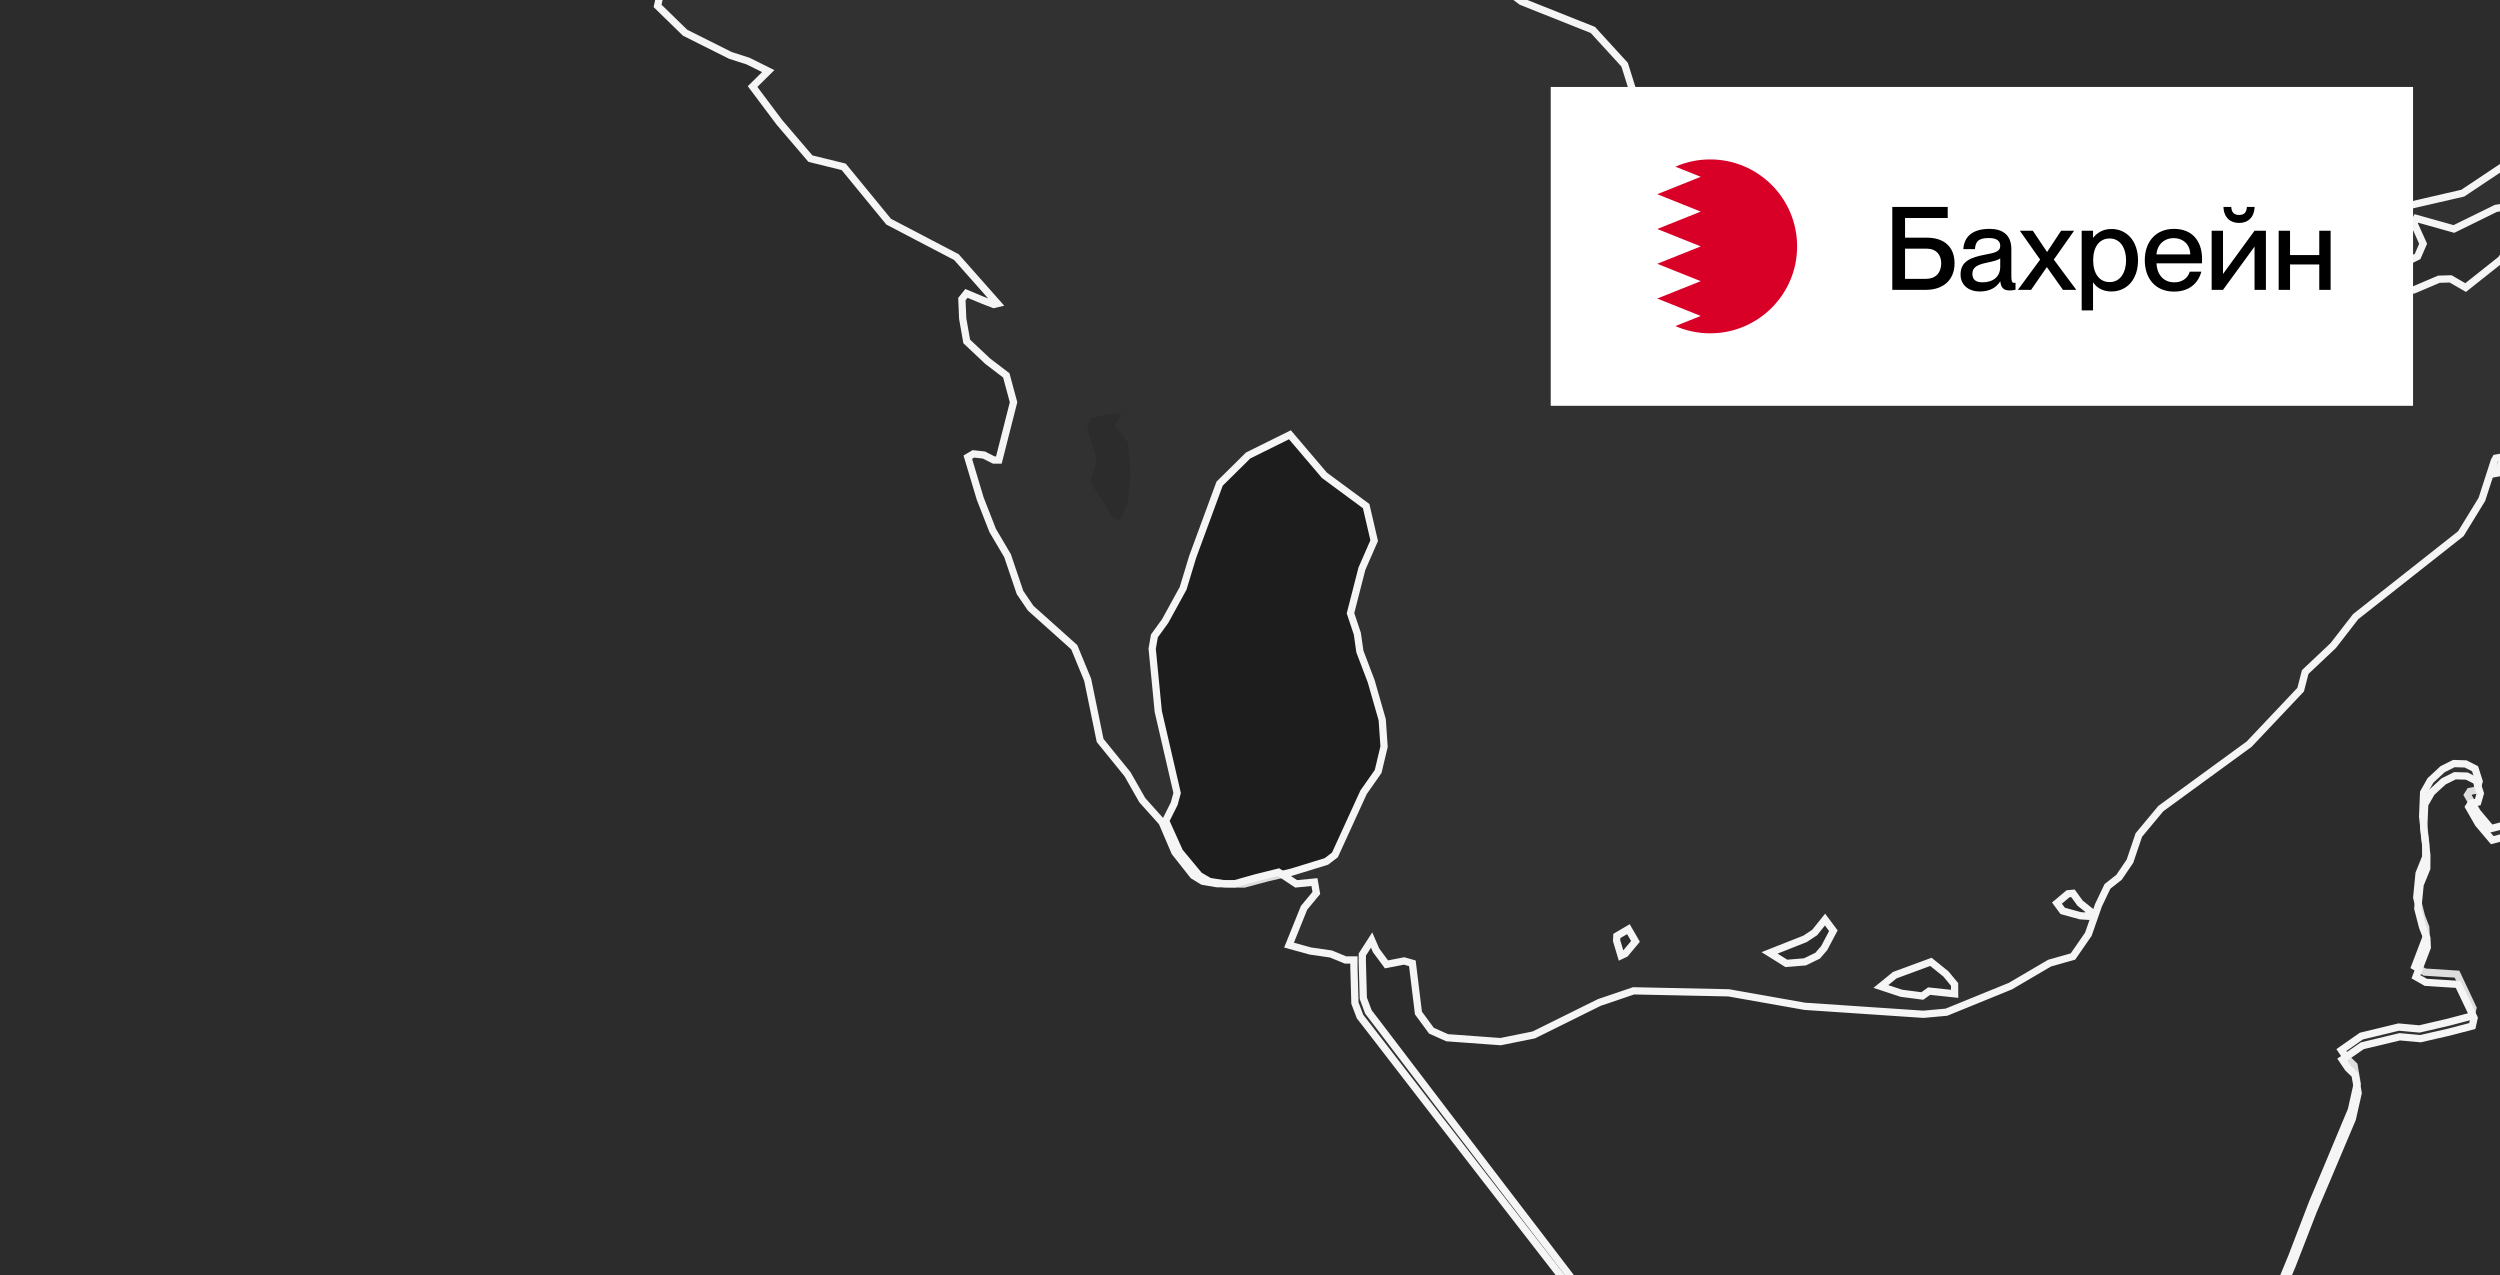 <svg width="345" height="176" viewBox="0 0 345 176" fill="none" xmlns="http://www.w3.org/2000/svg">
<rect x="0" y="0" width="345" height="176" fill="#333333" stroke="none"/>
<g clip-path="url(#clip0_1041_9651)">
<rect width="345" height="176" fill="black" fill-opacity="0.04"/>
<path d="M-45.628 -496.599L-44.9 -495.635L-39.283 -486.426L-36.813 -483.72L-35.369 -481.421L-34.394 -478.862L-32.677 -477.132L-30.406 -476.193L-27.652 -473.721L-25.788 -471.793L-22.664 -467.8L-19.355 -466.317L-7.342 -463.437L-0.663 -462.102L1.263 -461.719L6.374 -463.647L12.363 -463.388L14.585 -463.289L22.499 -471.422L24.907 -474.141L29.622 -475.55L32.277 -478.801L36.536 -482.731L41.734 -486.439L46.513 -489.776L50.167 -491.791L56.785 -496.512L60.921 -498.144L64.514 -498.094L69.897 -492.557L74.428 -487.527L75.823 -485.327L73.575 -483.349L69.378 -481.446L68.576 -480.049L68.291 -478.257L68.452 -476.551L69.02 -475.154L74.168 -471.929L74.749 -470.149L74.786 -468.344L74.205 -467.219L73.057 -466.564L69.477 -465.662L66.402 -464.612L65.341 -463.586L64.415 -462.362L64.551 -461.003L65.477 -459.458L71.761 -455.255L72.477 -453.71L73.724 -451.634L75.267 -450.36L77.884 -450.015L79.144 -449.162L85.219 -441.424L86.7 -440.88L93.799 -442.586L94.787 -442.512L94.849 -440.621L95.91 -429.67L96.725 -424.022L97.947 -418.546L99.861 -413.553L102.133 -408.819L105.269 -405.902L112.232 -402.392L115.615 -401.379L124.517 -400.674L133.307 -399.129L138.493 -397.485L140.086 -396.323L141.395 -394.543L145.691 -386.287L152.457 -380.416L166.112 -371.628L172.729 -368.711L195.027 -363.199L209.867 -363.508L250.882 -374.15L264.512 -376.807H269.636L266.587 -374.694L261.463 -373.482L264.549 -371.987L269.328 -371.739L271.538 -371.987L273.142 -373.334L273.401 -375.571L273.167 -377.784L270.908 -387.708L269.599 -394.729L279.217 -394.247L282.958 -395.162L288.464 -397.51L292.638 -398.931L294.736 -399.129L296.811 -400.229L298.403 -401.613L301.983 -411.242L303.774 -413.664L309.848 -419.102L315.009 -422.551L320.417 -425.616L327.269 -427.755L336.368 -427.532L343.615 -426.778L347.813 -426.815L349.801 -426.593L351.295 -426.902L352.159 -427.532L353.097 -431.759L354.579 -433.143L357.135 -434.33H360.715L365.086 -434.639L368.716 -434.355L373.284 -432.735L379.248 -432.6L383.223 -432.884L385.531 -431.265L387.198 -429.101L388.001 -427.297L388.186 -424.825L388.149 -422.946L388.779 -422.217L391.198 -421.093L394.569 -420.252L401.125 -419.239L407.286 -417.286L410.483 -415.963L414.928 -413.899L420.225 -408.77L422.188 -407.966L424.558 -407.447L426.249 -407.583L430.225 -409.746L433.683 -408.152L435.435 -408.362L439.411 -409.548L443.633 -408.065L454.152 -402.454L455.313 -402.577L456.264 -402.009L457.14 -400.723L457.757 -399.141L458.536 -394.321L461.573 -390.798L465.289 -387.597L469.622 -385.842L478.673 -381.652L482.623 -378.253L486.623 -372.493L491.562 -364.917L492.278 -364.225L504.97 -364.46L519.243 -364.447L520.984 -361.419L520.663 -355.424L521.169 -349.282L522.453 -345.042L522.465 -341.137L521.44 -339.159L520.638 -336.897L520.403 -335.908L522.231 -334.499L523.836 -331.261L524.07 -326.75L523.28 -324.364L523.391 -322.387L524.194 -320.706L524.885 -317.9L524.761 -316.207L523.614 -314.526L522.922 -312.425L522.008 -309.767L521.675 -307.666L519.947 -306.69L518.576 -305.985L518.81 -303.328L519.502 -301.091L520.305 -298.446L519.391 -296.629L518.81 -294.54L517.539 -291.19L517.884 -288.409L516.514 -286.049L514.786 -283.96L513.637 -282.291L513.403 -279.93L512.144 -279.102L509.736 -277.162L508.254 -275.777L506.069 -275.357L505.612 -274.245L505.958 -273.145L506.872 -272.453L508.291 -270.055L511.254 -265.927L502.711 -265.408L500.205 -261.761L497.279 -256.546L498.711 -246.015L497.279 -240.614L498.142 -237.586L500.328 -235.497L503.131 -234.335L508.39 -234.261L511.872 -233.445L512.217 -232.048L510.217 -230.009L507.02 -226.19L505.316 -224.522L499.871 -216.858L499.921 -213.595L500.426 -210.963L502.772 -202.719L505.069 -194.746L509.181 -180.409L509.106 -177.084L507.823 -169.718L507.736 -165.243L508.316 -159.447L507.884 -156.456L508.896 -149.757L510.045 -149.275L518.946 -147.977L527.107 -146.778L537.985 -145.196L541.281 -141.278L543.33 -132.688L543.207 -126.273L542.281 -122.997L534.503 -113.666L526.601 -104.223L518.712 -94.817L510.538 -85.09L509.686 -84.064L516.292 -76.302L520.378 -71.507L526.144 -64.77L526.873 -63.151L526.823 -60.506L532.737 -50.272L534.823 -44.945L536.701 -41.818L541.38 -36.936L545.948 -32.177L550.898 -30.002L554.281 -29.52L561.986 -27.011L564.801 -25.008L569.319 -19.966L574.628 -20.658H575.728L576.024 -20.3L576.184 -18.68L575.407 -10.857L576.875 -2.983L577.9 8.845L577.517 10.884L576.246 14.296L576.184 16.483L575.85 17.831L576.196 18.424L577.888 19.227L581.493 19.66L590.198 18.337L591.21 18.671L593.296 20.068L594.864 22.255L595 23.294L592.803 25.111L592.444 28.188L593.099 32.798L592.803 33.355L590.877 34.393L590.247 41.042L589.901 41.648L587.654 42.328L577.036 41.87L575.826 42.056L571.839 43.811L564.998 45.072L563.121 45.789L560.603 47.791L558.788 50.226L558.442 52.475L558.084 52.945L554.17 52.488L552.886 54.44L545.294 57.358L544.355 57.988L543.232 60.312L542.219 66.825L541.306 72.671L540.725 73.524L538.33 75.526L538.095 76.206L538.417 78.468L537.33 82.584L536.478 93.992L535.527 97.181L533.638 97.44L532.157 99.035L529.441 101L523.576 99.48L518.922 97.885L503.513 94.14L501.822 92.323L500.859 89.122L498.192 88.22L494.365 93.016L481.351 90.247L476.932 91.1L474.203 89.604L467.19 89.518L461.659 86.527L453.721 88.578L447.449 88.974L438.843 83.733L429.595 82.287L422.089 82.732L418.225 82.324L411.965 80.446L409.002 78.505L404.125 79.989L401.927 77.232L388.137 74.674L385.581 69.791L383.667 65.255L383.519 60.583L380.161 52.401L379.037 40.499L377.79 35.839L375.926 31.785L373.444 28.336L370.074 24.641L367.135 23.17L354.246 20.352L351.764 20.723L345.998 22.565L339.863 26.656L329.787 28.979L327.763 30.734L325.232 34.69L321.947 36.989L317.454 36.395L312.614 38.731L303.638 45.245L298.909 47.235L294.946 47.086L290.687 43.996L281.168 39.843L275.006 38.459L266.463 39.411L262.414 38.719L255.537 33.837L253.734 30.29L249.808 27.916L237.363 22.589L227.288 15.544L225.436 12.874L224.201 8.931L219.819 4.136L209.979 0.218L204.398 -3.96L197.854 -4.899L191.767 -4.763L189.088 -5.517L186.657 -7.309L178.347 -15.961L178.248 -19.385L173.125 -27.864L171.927 -30.892L170.828 -39.309L169.408 -41.509L164.062 -44.982L163.235 -47.256L164.371 -50.285V-52.584L161.593 -54.746L157.42 -55.896L156.408 -58.492L157.173 -63.547L156.543 -66.723L152.865 -71.803L147.432 -77.006L142.012 -84.719L139.888 -86.647L138.505 -91.703L136.518 -97.709L133.456 -98.142L118.615 -90.936L114.282 -94.99L101.269 -102.035L100.368 -103.098L99.454 -104.717L101.096 -105.657L102.725 -106.04L105.997 -104.779L107.96 -106.262L107.183 -108.66L103.911 -110.143L99.466 -110.032L100.689 -107.783L96.528 -105.657L95.639 -102.876L96.243 -99.427L96.602 -94.607L94.91 -92.283L93.601 -91.208L88.008 -90.924L85.391 -88.798L83.7 -88.291L81.342 -89.947L79.823 -91.294L78.576 -94.162L78.193 -96.164L78.675 -97.301L78.021 -98.97L76.23 -101.183L74.428 -102.394L72.6 -102.616L71.082 -103.963L69.872 -106.435L67.044 -108.067L65.267 -108.388L65.217 -116.039L65.168 -122.75L65.118 -129.437L59.081 -129.709L53.649 -129.944V-135.555V-146.024L56.229 -154.157L58.859 -161.993L54.858 -167.765L50.599 -173.932L47.834 -176.503L44.587 -184.228L42.969 -187.652L41.537 -188.95L39.994 -189.704L34.327 -189.407L29.03 -193.572L22.82 -198.467L15.227 -204.461L8.535 -208.379L5.807 -209.244L-0.626 -209.541L-1.305 -210.295L-1.749 -212.446L-1.737 -214.844L0.35 -218.465L0.51 -220.751L-3.849 -228.439L-5.194 -230.689L-8.922 -231.591L-8.182 -233.816V-235.299L-8.713 -236.473L-9.577 -237.03L-10.676 -237.091L-13.602 -236.177L-15.836 -239.662L-22.788 -249.587L-25.022 -250.798L-25.43 -251.478L-23.738 -254.531L-20.874 -259.055L-20.38 -261.675L-20.924 -264.567L-24.01 -270.018L-23.257 -272.329L-21.936 -274.987L-21.825 -276.989L-19.75 -276.692L-17.096 -276.668L-16.257 -278.299L-16.306 -284.009L-15.676 -286.098L-7.256 -295.788L-3.07 -297.964L0.115 -299.966L0.843 -302.883L0.189 -304.391L-0.441 -306.591L-0.638 -308.173L-4.145 -312.548L-5.367 -314.748L-5.515 -316.763L-4.688 -320.322L-3.219 -323.091L1.757 -324.723L4.585 -326.107L4.967 -327.355L1.301 -329.37L-6.527 -330L-12.256 -329.42L-14.084 -330.05L-16.799 -333.955L-19.689 -336.032L-22.392 -337.367L-25.022 -337.12L-26.615 -337.651L-26.985 -339.332L-30.788 -352.223L-31.986 -353.991L-33.764 -354.423L-35.258 -354.51L-36.245 -355.4L-37.307 -357.179L-38.072 -359.516L-38.122 -362.593L-37.962 -365.238L-38.48 -366.944L-39.788 -368.637L-41.641 -369.861L-43.27 -371.295L-46.122 -382.727L-47.27 -385.805V-386.126L-47.221 -386.732L-47.505 -389.365L-46.184 -391.651L-46.27 -392.553L-49.011 -395.446L-52.863 -398.338L-53.9 -398.845L-53.925 -401.935L-53.789 -404.271L-54.135 -406.384L-54.876 -407.595L-54.9 -408.547L-53.357 -410.822L-54.358 -412.317L-60.024 -416.012L-62.148 -417.866L-66.074 -418.237L-66.482 -419.461L-65.864 -422.044L-64.519 -425.184L-62.395 -428.274L-61.715 -429.905L-60.889 -432.686L-60.605 -434.664L-58.222 -437.445L-58.209 -438.174L-58.876 -439.175L-60.777 -439.731L-62.728 -439.966L-63.457 -440.473L-63.716 -441.968L-63.469 -448.049L-64.086 -451.708L-64.889 -454.365L-64.382 -460.36L-65.741 -461.571L-67.876 -464.723L-68.79 -467.393L-68.296 -468.394L-67.84 -470.149L-67.543 -472.46L-67.629 -474.092L-69.592 -475.686L-71.05 -477.367L-71.222 -479.221L-71.803 -481.495L-72.63 -483.3L-73 -484.474L-72.284 -485.166L-69.507 -485.71L-65.469 -485.327L-62.173 -485.302L-60.309 -486.464L-58 -497.427L-55.888 -500.319L-53.444 -502L-48.666 -498.094L-46.69 -496.722L-45.628 -496.599ZM348.369 31.179L345.134 35.814L340.257 39.683L338.183 38.484L336.566 38.533L333.084 40.017L330.578 40.276L326.022 42.909L321.874 44.231L318.997 44.133L317.997 43.861L317.429 42.068L317.478 41.351L319.232 41.722L325.639 39.325L333.628 35.394L334.392 33.639L333.109 30.784L333.454 30.141L338.64 31.599L344.431 28.757L349.27 27.978L351.542 29.956L348.369 31.179Z" fill="black" fill-opacity="0.1" stroke="#F5F5F5"/>
<path d="M351.887 79.194L354.16 82.33L354.481 103.584L355 105.096L353.79 105.321L352.431 106.933L350.838 109.42L348.652 110.707L346.898 112.156L345.243 113.956L343.761 114.343L341.846 112.056L340.524 109.72L340.846 109.207L341.772 109.045L342.118 107.833L341.562 106.084L340.265 105.421L338.635 105.371L337.067 106.158L335.399 107.708L334.46 109.37L334.324 112.706L334.757 116.455L334.744 118.279L333.83 120.54L333.509 123.865L334.163 126.438L334.757 127.975L334.819 129.275L333.262 133.373L334.608 134.148L339.067 134.435L340.377 137.209L341.266 139.109L341.018 140.233L337.857 141.07L333.88 141.995L331.027 141.733L325.863 142.982L323.11 144.906L323.913 146.106L324.863 147.031L325.296 149.567L324.493 153.166L323.035 156.652L321.22 161L319.12 165.986L316.242 173.483L313.809 179.368L313.549 183.604L313.611 186.366L313.34 191.876L311.03 194.913L310.511 195L307.757 194.638L306.831 194.513L304.2 194.163L300.124 193.625L294.825 192.913L288.564 192.089L281.585 191.151L274.125 190.152L266.405 189.127L258.698 188.103L251.226 187.103L244.247 186.178L237.985 185.341L232.699 184.629L228.623 184.091L225.992 183.742L225.066 183.617L222.151 183.229L220.582 181.18L218.68 178.706L216.766 176.22L214.864 173.733L212.962 171.246L211.06 168.76L209.158 166.273L207.256 163.787L205.354 161.3L203.452 158.801L201.549 156.315L199.635 153.816L197.733 151.316L195.831 148.817L193.928 146.318L192.026 143.819L190.124 141.32L188.84 139.646L188.136 137.759L188 132.811V131.724L189.285 129.725L189.902 131.149L191.335 133.086L193.768 132.611L194.905 132.936L195.744 139.796L197.536 142.233L199.709 143.207L207.082 143.745L211.665 142.82L220.694 138.346L225.436 136.735L238.554 137.01L249.065 138.871L265.429 139.971L268.604 139.683L277.435 136.085L282.845 132.911L286.068 131.999L288.193 128.925L289.589 124.926L290.836 122.315L292.429 121.066L293.936 118.841L295.159 115.23L298.197 111.582L310.376 102.698L317.49 95.175L318.12 92.739L321.986 89.09L325.086 85.092L339.598 73.646L342.501 68.91L344.218 63.6L344.427 63.225L345.675 63L347.454 63.8L347.639 67.773L346.984 71.522L346.91 75.495L346.651 77.644L347.997 79.406L350.294 80.168L351.295 80.081L351.887 79.194ZM351.32 95.225L351.529 93.563L351.171 92.701L349.689 92.589L349.072 94.026L348.861 96.087L349.887 96.262L351.32 95.225ZM288.378 125.689L288.069 126.438L287.093 126.376L284.648 125.701L283.857 124.627L285.389 123.339L286.068 123.277L287.044 124.627L288.378 125.689ZM249.089 132.736L246.52 132.948L244.198 131.499L249.101 129.562L250.423 128.688L251.855 126.901L253.004 128.438L251.732 130.849L250.831 131.886L249.089 132.736ZM224.288 131.599L223.707 131.874L223.09 129.812L223.127 129.162L224.72 128.225L225.696 129.912L224.288 131.599ZM269.728 135.847L269.74 137.147L266.22 136.772L265.281 137.447L262.391 137.072L259.563 136.135L261.477 134.573L266.467 132.736L268.542 134.41L269.728 135.847Z" fill="black" fill-opacity="0.1" stroke="#F5F5F5"/>
<path d="M155.637 69.397L154.458 72L153.331 71.089L150.479 66.587L151.334 63.424L150 58.9L150.635 57.604L154.056 57L154.847 57.198L153.823 58.647L155.714 61.173L156 65.335L155.637 69.397Z" fill="black" fill-opacity="0.1"/>
<path d="M352.032 81.138L351.351 82.017L350.349 82.103L348.047 81.348L346.698 79.603L346.958 77.473L347.032 73.536L347.689 69.822L347.503 65.885L345.721 65.093L344.471 65.316L347.379 59.757L348.53 58.903L349.606 59.261L352.291 58.667L353.702 55.647L354.828 54L356.029 54.198L356.61 55.127L356.189 59.719L356.14 63.545L354.655 75.232L353.121 77.25L352.341 78.884L352.032 81.138ZM351.463 97.022L350.027 98.049L349 97.876L349.21 95.833L349.829 94.409L351.314 94.521L351.673 95.375L351.463 97.022ZM240.473 415L238.369 410.246L236.266 405.492L234.149 400.738L232.046 395.971L230.573 392.629L228.099 391.452L226.589 387.924L225.054 384.309L223.52 380.694L221.985 377.079L220.45 373.464L218.904 369.836L217.37 366.209L215.835 362.581L214.3 358.954L212.753 355.326L211.219 351.699L209.684 348.059L208.15 344.419L206.616 340.78L205.069 337.14L203.534 333.5L202 329.86L206.9 328.139L212.865 326.047L218.842 323.954L224.807 321.862L230.784 319.77L236.748 317.677L242.713 315.573L248.69 313.481L254.655 311.388L260.631 309.284L266.596 307.179L272.561 305.087L278.538 302.982L284.503 300.877L290.467 298.773L296.444 296.668L302.409 294.564L306.109 293.263L307.643 288.361L308.918 284.288L310.193 280.215L311.468 276.129L312.755 272.044L314.029 267.958L315.304 263.872L316.578 259.775L317.865 255.676L319.14 251.579L320.414 247.481L321.689 243.37L322.963 239.26L324.25 235.15L325.525 231.04L326.799 226.917L328.074 222.794L329.249 219.018L327.047 215.379L324.102 210.476L321.008 205.35L318.113 200.522L315.996 197.006L313.447 192.759L313.72 187.3L313.658 184.564L313.918 180.367L316.355 174.535L319.239 167.107L321.342 162.168L323.162 157.859L324.622 154.405L325.426 150.839L324.993 148.326L324.04 147.41L323.236 146.221L325.995 144.315L331.168 143.077L334.027 143.337L338.011 142.421L341.179 141.591L341.426 140.477L340.536 138.595L339.224 135.847L334.756 135.562L333.407 134.794L334.967 130.734L334.905 129.446L334.312 127.923L333.655 125.373L333.977 122.08L334.893 119.839L334.905 118.031L334.472 114.317L334.608 111.011L335.549 109.365L337.219 107.83L338.791 107.05L340.424 107.1L341.724 107.755L342.281 109.489L341.934 110.69L341.006 110.851L340.684 111.358L342.008 113.673L343.926 115.939L345.411 115.555L347.069 113.773L348.827 112.336L351.017 111.061L352.613 108.598L353.975 107L355.187 106.778L358.727 116.781L363.974 126.128L368.602 131.278L373.416 138.261L380.729 144.674L384.083 146.865L397.682 151.359L405.12 153.043L415.366 154.652L422.457 158.144L424.832 158.367L428.545 157.327L431.255 157.413L438.037 162.168L440.029 166.674L442.851 169.051L445.338 172.79L446.959 176.702L452.689 182.657L456.723 189.355L460.831 194.307L464.507 197.39L470.075 198.603L474.505 199.99L475 203.295L474.542 207.603L473.701 210.785L469.568 216.976L468.578 220.789L463.9 227.078L458.826 237.614L456.5 239.966L448.32 245.388L442.306 251.913L435.178 263.229L429.758 274.42L427.679 277.998L423.31 278.741L420.452 278.432L418.472 277.38L419.251 274.321L419.722 270.917L417.086 271.276L414.772 271.982L409.364 280.338L406.394 284.003L405.763 288.646L404.328 294.638L402.212 300.147L401.271 304.777L401.309 307.402L402.893 313.802L403.004 320.352L403.92 324.276L404.662 328.981L402.125 330.43L399.947 331.147L391.334 331.667L382.61 333.178L374.987 335.902L370.433 338.613L364.505 344.667L360.88 360.006L355.076 366.469L351.141 367.818L341.674 368.388L328.346 370.171L323.669 371.718L315.897 381.053L315.291 383.987L316.789 386.104L317.283 388.444L316.578 390.635L313.051 396.541L309.24 400.824L299.093 403.511L295.368 401.914L291.964 401.109L285.381 401.023L274.665 402.038L270.717 405.207L264.493 407.448L258.751 410.902L247.91 412.214L240.473 415ZM436.218 285.006L434.027 285.563L433.396 285.303L433.409 280.648L438.507 274.779L441.861 267.995L444.175 274.062L440.153 277.454L437.975 283.248L436.218 285.006Z" fill="black" fill-opacity="0.1" stroke="#F5F5F5"/>
<path d="M178.237 120.357L174.86 121.153L171.696 122L169.053 121.975L166.916 121.646L165.502 120.825L162.778 117.54L160.855 113.282L162.043 110.906L162.444 109.428L159.841 98.183L159 89.528L159.306 87.759L160.789 85.712L163.271 81.189L164.593 76.83L168.305 66.747L172.243 62.856L178.01 60L182.763 65.585L188.53 69.843L189.638 74.606L187.943 78.485L186.368 84.626L187.315 87.456L187.662 89.907L189.224 94.013L190.747 99.333L191 103.035L190.186 106.459L188.17 109.34L184.218 117.982L183.043 118.879L178.237 120.357Z" fill="black" fill-opacity="0.4" stroke="#F5F5F5"/>
<path d="M12.191 -52.892L18.887 -52.041L27.82 -50.908L33.245 -50.131L43.45 -48.689L46.502 -42.725L47.613 -38.547L48.639 -34.48L51.703 -30.77L58.659 -30.857L64.824 -30.931L72.422 -31.054L78.452 -31.14L80.391 -27.455L81.244 -23.783L84.827 -15.094L89.942 -8.328L91.165 -5.864L91.98 -2.154L91.091 -0.774L90.745 0.816L94.538 4.513L100.79 7.644L103.236 8.432L106.016 9.812L103.854 11.945L107.548 16.874L111.835 21.89L116.431 23.024L122.634 30.591L131.987 35.483L137.657 41.892L137.126 42.015L135.458 41.362L133.37 40.487L132.74 41.276L132.852 43.963L133.407 47.117L136.299 49.841L138.868 51.801L139.869 55.51L137.843 63.484H137.139L135.78 62.794L134.334 62.633L133.555 63.089L135.273 68.82L136.99 73.207L139.041 76.683L140.758 81.76L142.229 83.929L148.246 89.315L150.099 93.813L151.816 102.181L155.597 106.84L157.636 110.426L160.366 113.47L162.145 117.623L164.665 120.815L165.975 121.616L167.94 121.949L170.386 121.961L173.314 121.136L176.44 120.359L178.874 121.974L181.394 121.727L181.654 123.23L179.961 125.276L177.885 130.428L180.838 131.241L183.668 131.648L185.669 132.473H186.843V133.546L186.979 138.426L187.683 140.287L188.968 141.938L190.871 144.403L192.773 146.868L194.676 149.333L196.579 151.798L198.481 154.262L200.397 156.727L202.299 159.18L204.202 161.645L206.104 164.097L208.007 166.55L209.91 169.002L211.813 171.454L213.715 173.907L215.618 176.359L217.533 178.812L219.436 181.252L221.005 183.273L223.921 183.655L224.847 183.778L227.479 184.124L231.556 184.653L236.844 185.356L243.108 186.182L250.088 187.094L257.564 188.08L265.273 189.09L272.995 190.101L280.457 191.087L287.438 192.011L293.702 192.824L299.003 193.527L303.079 194.057L305.711 194.402L306.638 194.525L309.393 194.882L309.912 194.796L312.222 191.801L314.768 196.029L316.88 199.529L319.771 204.335L322.86 209.437L325.8 214.318L328 217.941L326.826 221.7L325.554 225.803L324.281 229.907L323.009 233.999L321.724 238.09L320.451 242.182L319.179 246.274L317.906 250.353L316.633 254.432L315.349 258.511L314.076 262.591L312.803 266.657L311.531 270.725L310.246 274.791L308.973 278.858L307.701 282.913L306.428 286.968L304.896 291.848L301.202 293.142L295.247 295.237L289.279 297.332L283.324 299.427L277.369 301.522L271.401 303.617L265.446 305.7L259.491 307.795L253.523 309.89L247.568 311.973L241.6 314.056L235.645 316.151L229.69 318.233L223.723 320.316L217.768 322.399L211.8 324.482L205.845 326.565L200.952 328.277L192.81 329.424L184.903 330.533L176.008 331.79L165.321 333.306L156.931 334.489L144.7 336.214L133.716 337.755L123.425 339.209L113.133 340.663L104.372 341.896L99.147 343.325L93.006 346.468L83.579 351.286L73.967 356.179L68.988 358.718L63.774 365.225L61.13 368.516L56.361 374.468L52.753 378.954L48.441 384.315L46.563 389.072L43.66 396.417L41.151 398.266L37.05 400.657L33.319 402.357L27.499 402.111L24.176 397.6L20.654 392.806L18.887 390.884L17.306 390.785L11.463 391.389L4.42 392.128L-3.882 391.352L-13.458 390.44L-22.44 389.59L-26.912 388.949L-32.806 385.843L-34.325 385.227L-35.87 385.079L-42.863 385.005L-49.794 384.931L-56.738 385.917L-63.385 385.56L-70.279 386.126L-72.7 387.31L-75.394 387.248L-77.074 388.295L-78.557 388.789L-80.311 387.889L-82.461 388.086L-85.624 387.31L-87.687 385.276L-89.64 383.489L-91.653 382.503L-93.902 381.887L-95.854 381.875L-98.349 382.959L-99.87 384.007L-103.724 387.519L-103.884 388.776L-102.13 390.871L-102.661 391.857L-104.935 393.09L-105.639 396.405L-105.973 398.217L-106.307 402.554L-105.293 405.968L-103.946 407.225L-103.884 408.692L-104.626 411.625L-106.714 412.524L-108.246 415.31L-109.185 416.604L-110.816 418.083L-117.302 423L-117.623 420.141L-119.686 415.901L-119.835 412.907L-120.799 409.9L-122.578 407.583L-125.864 405.167L-126.161 401.889L-128.558 398.648L-131.733 396.035L-133.5 391.204L-134.834 384.783L-143.211 376.329L-153.688 368.516L-156.875 364.116L-162.089 355.132L-164.721 348.021L-171.727 339.825L-172.023 336.67L-173.061 332.825L-174.68 328.536L-175.655 325.16L-182.685 310.297L-184.959 307.931L-186.911 304.603L-187.418 302.027L-188.035 300.623L-193.002 298.182L-197.635 291.922L-211.559 281.939L-218.379 280.941L-223.779 277.367L-227.757 272.696L-231.995 264.636L-239.457 255.911L-245.783 243.513L-243.794 238.99L-243.918 235.811L-245.869 230.45L-247.982 226.309L-249.44 222.39L-248.291 216.758L-247.846 210.448L-246.598 207.096L-245.696 203.411L-246.87 195.992L-248.971 192.011L-248.76 189.361L-251.145 188.067L-253.072 185.183H-251.059L-254.715 181.178L-256.062 178.947L-257.446 173.5L-259.213 169.335L-264.884 159.87L-267.602 154.09L-273.681 146.609L-280.278 141.076L-284.467 138.562L-286.493 136.269L-289.915 136.195L-293.646 132.917L-296.253 132.794L-299.552 132.264L-303.431 125.942L-306.632 120.014L-312.092 112.287L-310.721 110.266L-309.127 106.975L-309.918 102.662L-310.783 99.729L-313.192 94.38L-321.112 81.045L-323.212 79.086L-326.585 76.831L-328.66 71.038L-329.612 65.838L-335.036 63.311L-344.364 44.505L-349.776 37.911L-351.913 33.475L-358.164 26.167L-361.241 18.883L-367.542 12.154L-373.003 0.459L-381.442 -11.261L-384.988 -13.295L-393.685 -14.133L-397.343 -14.996L-400.704 -12.42L-401 -15.686L-398.677 -20.209L-395.328 -29.723L-394.662 -38.078L-389.398 -62.998L-382.01 -61.716L-375.932 -60.656L-367.048 -59.103L-357.856 -57.501L-352.482 -56.565L-350.641 -56.971L-343.202 -63.084L-336.506 -68.605L-332.49 -75.371L-328.611 -81.94L-326.833 -83.295L-320.877 -84.528L-311.426 -86.487L-302.073 -88.422L-301.319 -89.088L-299.144 -94.374L-296.377 -101.091L-295.808 -101.794L-295.129 -102.484L-288.433 -106.255L-284.368 -108.547L-290.162 -115.313L-295.624 -121.709L-301.751 -128.882L-306.94 -134.477L-314.712 -142.857L-319.802 -148.354L-310.894 -150.967L-301.257 -153.789L-291.534 -156.635L-279.834 -160.062L-270.678 -162.748L-257.014 -166.766L-250.33 -168.726L-249.119 -169.243L-243.979 -174L-236.245 -172.669L-224.619 -170.66L-213.388 -168.738L-201.552 -166.458L-197.759 -164.609L-186.33 -157.806L-178.905 -153.394L-170.231 -148.255L-159.396 -141.834L-151.958 -137.435L-142.432 -131.803L-135.007 -125.382L-125.605 -117.26L-115.276 -108.362L-106.776 -101.461L-95.063 -91.972L-83.523 -82.642L-72.219 -73.535L-63.175 -66.251L-51.721 -57.058L-50.832 -56.712L-39.255 -55.677L-23.7 -54.272L-8.071 -52.867L6.038 -51.598L12.191 -52.892ZM-332.343 78.26L-332.664 78.778L-334.122 77.434L-334.035 74.489L-332.775 72.813L-332.874 75.105L-332.33 77.422L-332.343 78.26ZM-321.717 90.831H-322.631L-325.066 88.255L-326.486 86.357L-327.944 85.076L-334.591 82.5L-335.493 80.836L-334.48 79.172L-333.763 80.824L-332.552 81.797L-327.055 84.126L-320.926 89.204L-319.876 89.623L-321.717 90.831ZM-145.36 410.577L-142.68 410.787L-143.792 409.641L-144.026 409.086L-142.865 407.435L-139.035 410.836L-139.146 414.866L-139.467 415.791L-140.505 414.928L-141.185 414.077L-141.395 413.165L-142.457 412.18L-146.188 412.82L-148.511 411.723L-151.835 408.334L-152.724 405.882L-151.34 405.401L-149.871 404.218L-148.944 402.283L-149.796 400.275L-147.819 400.595L-146.757 402.653L-146.547 407.324L-146.25 408.31L-146.794 409.382L-145.36 410.577Z" fill="black" fill-opacity="0.1" stroke="#F5F5F5"/>
<rect width="119" height="44" transform="translate(214 12)" fill="white"/>
<g clip-path="url(#clip1_1041_9651)">
<path d="M236.001 22C236.46 22 236.912 22.026 237.357 22.076V45.922C236.912 45.972 236.46 46 236.001 46C229.374 46 224.001 40.627 224.001 34C224.001 27.373 229.374 22 236.001 22Z" fill="white"/>
<path d="M236.001 22C242.629 22 248.001 27.373 248.001 34C248.001 40.627 242.629 46 236.001 46C234.295 46 232.673 45.64 231.203 44.998L234.701 43.6L228.701 41.2L234.701 38.8L228.701 36.4L234.701 34L228.701 31.6L234.701 29.2L228.701 26.8L234.701 24.4L231.203 23.001C232.673 22.359 234.295 22 236.001 22Z" fill="#D80027"/>
</g>
<path d="M265.76 40H261.136V28.56H268.784V30.08H262.896V32.8H265.92C268.288 32.8 269.728 34.064 269.728 36.336C269.728 38.592 268.224 40 265.76 40ZM262.896 34.32V38.48H265.808C267.088 38.48 267.888 37.664 267.888 36.336C267.888 35.12 267.152 34.32 265.952 34.32H262.896ZM273.23 40.224C271.598 40.224 270.558 39.28 270.558 37.888C270.558 36.064 271.934 35.52 273.966 35.136C275.246 34.896 276.03 34.736 276.03 33.936C276.03 33.344 275.678 32.848 274.478 32.848C273.054 32.848 272.622 33.296 272.542 34.384H270.942C271.022 32.816 272.046 31.584 274.542 31.584C276.222 31.584 277.566 32.288 277.566 34.4V38.144C277.566 38.736 277.646 39.04 277.95 39.04C277.998 39.04 278.046 39.04 278.142 39.024V39.984C277.87 40.048 277.598 40.08 277.342 40.08C276.558 40.08 276.142 39.776 276.046 38.848H276.014C275.486 39.696 274.558 40.224 273.23 40.224ZM273.582 38.96C274.99 38.96 276.03 38.24 276.03 36.816V35.648C275.774 35.888 275.07 36.064 274.238 36.24C272.798 36.528 272.19 36.928 272.19 37.776C272.19 38.544 272.606 38.96 273.582 38.96ZM280.29 40H278.466L281.538 35.824L278.738 31.84H280.53L282.482 34.752H282.514L284.434 31.84H286.226L283.426 35.824L286.53 40H284.69L282.482 36.88H282.45L280.29 40ZM291.383 31.6C293.463 31.6 295.047 33.232 295.047 35.92C295.047 38.608 293.463 40.224 291.383 40.224C290.103 40.224 289.319 39.648 288.871 38.992H288.839V42.832H287.271V31.84H288.839V32.8H288.871C289.319 32.224 290.103 31.6 291.383 31.6ZM291.127 38.928C292.663 38.928 293.399 37.52 293.399 35.92C293.399 34.32 292.663 32.912 291.127 32.912C289.719 32.912 288.855 34.064 288.855 35.92C288.855 37.76 289.719 38.928 291.127 38.928ZM303.884 35.744C303.884 35.968 303.884 36.208 303.868 36.336H297.596C297.628 37.696 298.428 38.96 300.044 38.96C301.484 38.96 302.044 38.032 302.188 37.488H303.788C303.356 39.056 302.156 40.24 300.012 40.24C297.42 40.24 295.98 38.4 295.98 35.904C295.98 33.344 297.516 31.584 300.012 31.584C302.492 31.584 303.884 33.216 303.884 35.744ZM297.596 35.104H302.252C302.252 33.824 301.356 32.864 299.964 32.864C298.652 32.864 297.692 33.76 297.596 35.104ZM309 30.768C307.784 30.768 306.888 30.032 306.84 28.56H307.912C307.96 29.328 308.312 29.664 309 29.664C309.688 29.664 310.024 29.328 310.072 28.56H311.144C311.08 29.984 310.232 30.768 309 30.768ZM306.776 40H305.208V31.84H306.776V37.808L311.128 31.84H312.696V40H311.128V34.032L306.776 40ZM320.058 35.2V31.84H321.626V40H320.058V36.496H316.026V40H314.458V31.84H316.026V35.2H320.058Z" fill="black"/>
</g>
<defs>
<clipPath id="clip0_1041_9651">
<rect width="345" height="176" fill="white"/>
</clipPath>
<clipPath id="clip1_1041_9651">
<rect width="24" height="24" fill="white" transform="translate(224 22)"/>
</clipPath>
</defs>
</svg>
